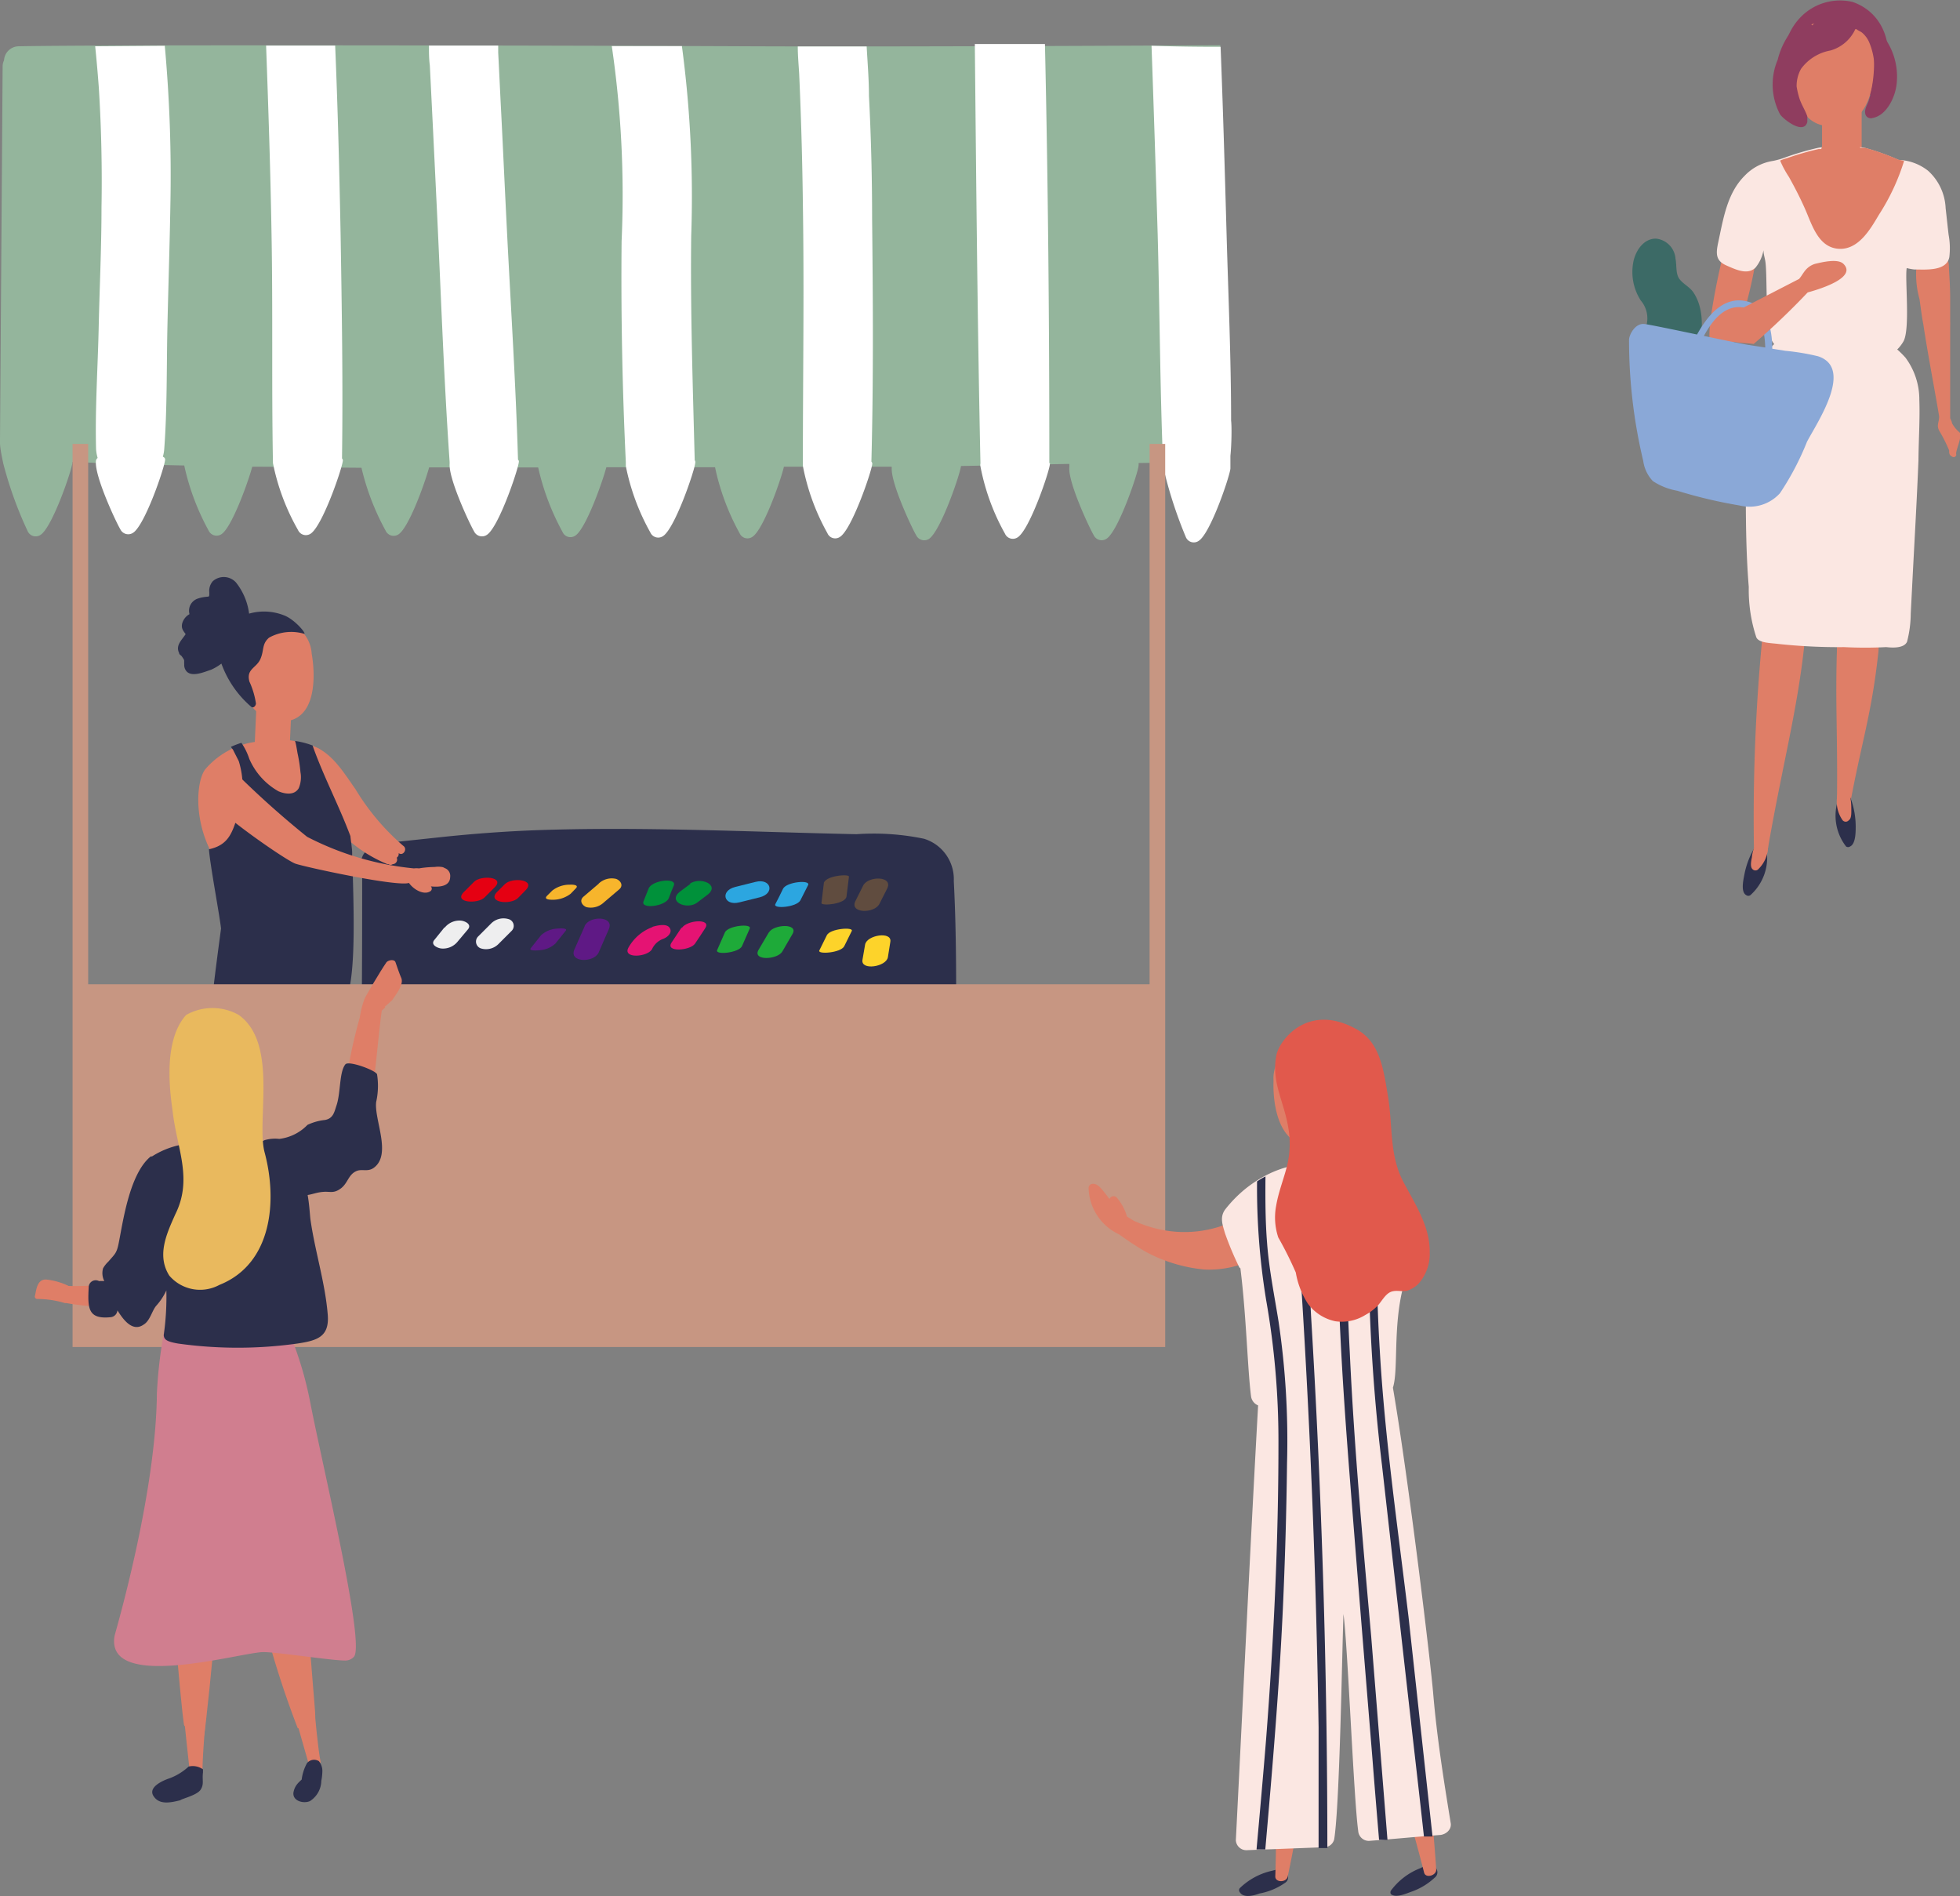 <svg xmlns="http://www.w3.org/2000/svg" viewBox="0 0 111.81 108.16"><rect x="0" y="0" width="111.81" height="108.16" fill="#808080" stroke="none"/><defs><style>.cls-1{fill:#3c6a66;}.cls-2{fill:#df7e67;}.cls-3{fill:#2c2f4b;}.cls-4{fill:#8f3d5f;}.cls-5{fill:#fbe7e2;}.cls-6{fill:#8aa8d7;}.cls-7{fill:#94b59c;}.cls-8{fill:#fff;}.cls-9{fill:#c79682;}.cls-10{fill:#d07e8f;}.cls-11{fill:#e9b95e;}.cls-12{fill:#e50012;}.cls-13{fill:#f7b52c;}.cls-14{fill:#00913a;}.cls-15{fill:#2ca6e0;}.cls-16{fill:#604c3f;}.cls-17{fill:#eeeeef;}.cls-18{fill:#5f1985;}.cls-19{fill:#e51373;}.cls-20{fill:#1eaa39;}.cls-21{fill:#fdd32a;}.cls-22{fill:#e1594c;}</style></defs><g id="レイヤー_2" data-name="レイヤー 2"><g id="レイヤー_1-2" data-name="レイヤー 1"><path class="cls-1" d="M96.61,16.69c-.22-.33-.57-.47-.8-.77s-.15-.77-.23-1.17a1.24,1.24,0,0,0-1.12-1.14c-.69,0-1.13.66-1.27,1.26a3,3,0,0,0,.41,2.27,1.57,1.57,0,0,1,.32,1.43,3,3,0,0,0-.13,1.07A2.81,2.81,0,0,0,95,21.42a.49.49,0,0,0,.53,0,.62.62,0,0,0,.27,0,.39.39,0,0,0,.62-.14C97,20,97.47,18,96.61,16.69Z"/><path class="cls-2" d="M100.33,11.64c-.4-.41-.75.22-.93.66-.14-.21-.41-.27-.48,0a38.73,38.73,0,0,0-1.33,5.82c-.06.52-.21,1.68.22,2.05s1-.37,1.15-.79a24.44,24.44,0,0,0,1.35-5.56C100.4,13.33,100.77,12.08,100.33,11.64Z"/><path class="cls-2" d="M111.77,24.65a1.75,1.75,0,0,1-.42-.52c0-.09-.07-.19-.1-.28,0-1.75,0-3.49,0-5.24v0a2.62,2.62,0,0,0,0-.28c0-.44,0-.88,0-1.31v0c0-.65-.05-1.29-.08-1.94a.47.47,0,0,0-.06-.21s0,0,0,0c-.09-.44-.74-.31-.76.11V15a.38.38,0,0,0-.29.2.36.36,0,0,0-.17-.28h0a.39.39,0,0,0-.56.23,5.21,5.21,0,0,0,.17,1.91c.07.48.13,1,.22,1.45.25,1.68.69,3.95.9,5.24,0,.35-.16.49,0,.81a8.53,8.53,0,0,1,.57,1.13c0,.16,0,.27.18.36a.15.15,0,0,0,.23-.12C111.51,25.77,112,24.84,111.77,24.65Z"/><path class="cls-2" d="M107.2,32.33a8.23,8.23,0,0,0-2.41-.27c-.07.78,0,4.24,0,5-.1,3.12.05,4.82,0,8.81,0,.39.68.37.75,0,.61-3.37,1.24-5.16,1.61-8.65C107.23,36.51,107.14,33.08,107.2,32.33Z"/><path class="cls-3" d="M104.86,45.61a.19.19,0,0,1,.33,0v0c-.07-.23.29-.3.38-.08a4.67,4.67,0,0,1,.29,1.61c0,.32,0,1-.32,1.14a.2.2,0,0,1-.23,0A2.87,2.87,0,0,1,104.86,45.61Z"/><path class="cls-2" d="M105.61,46.15c0-.15,0-1.06-.32-.94a.22.22,0,0,0-.1.09.17.17,0,0,0-.14.09c0-.11-.22-.14-.24,0a1.84,1.84,0,0,0,.3,1.39.23.23,0,0,0,.36,0C105.63,46.68,105.61,46.35,105.61,46.15Z"/><path class="cls-2" d="M100.53,36.41s.72-3.42,1.23-3.4c.68,0,1.2,3.47,1.19,3.58-.41,4-1.34,7.3-2.16,12.18-.06.38-.73.23-.73-.14A107,107,0,0,1,100.53,36.41Z"/><path class="cls-3" d="M100.78,48.5a.19.19,0,0,0-.33,0v0c.11-.21-.23-.35-.36-.15a4.74,4.74,0,0,0-.58,1.53c-.06.32-.22,1,.11,1.18a.2.2,0,0,0,.23,0A2.87,2.87,0,0,0,100.78,48.5Z"/><path class="cls-2" d="M99.94,48.89c0-.15.17-1,.49-.86a.19.19,0,0,1,.08.11.15.15,0,0,1,.12.11c.06-.1.24-.09.23,0a1.83,1.83,0,0,1-.54,1.31.23.23,0,0,1-.36,0C99.83,49.42,99.9,49.09,99.94,48.89Z"/><path class="cls-4" d="M105.68.11a3.13,3.13,0,0,0-3,.91,3.39,3.39,0,0,0-.76,3.36.26.26,0,0,0,.5-.11,4.89,4.89,0,0,1-.11-1.08.28.28,0,0,0,.31-.16c.09-.2.19-.4.29-.59-.09.28.3.53.45.24,0-.1.11-.2.16-.31a.26.26,0,0,0,.44,0h0a.25.25,0,0,0,.43,0l.08-.15a.25.25,0,0,0,.38-.06c0-.05.07-.11.11-.17V2a.28.28,0,0,0,.32.27l0,0a.31.31,0,0,0,.2.13,3.75,3.75,0,0,0,.26.56.23.23,0,0,0,.21.14c.08.24.17.47.27.7a.22.22,0,0,0,.24.14c0,.1,0,.2,0,.3s0,0,0,0,0,.06,0,.09a.23.23,0,0,0,.26.26l-.12.18a.28.28,0,0,0-.26.44l.09.13a.27.27,0,0,0,.37,0C108.31,3.77,107.93.88,105.68.11Z"/><path class="cls-2" d="M105,9a2.65,2.65,0,0,1-1.06-.16V5h2.26V8.71A4.09,4.09,0,0,1,105,9Z"/><path class="cls-2" d="M102.2,3.4a2.07,2.07,0,0,1,1.1-2,3.44,3.44,0,0,1,2.63.22,1.91,1.91,0,0,1,.85.86c.28,0,.13.16.14.46,0,1.45,0,3.92-2.13,4.22C102.46,7.52,102.16,4.71,102.2,3.4Z"/><path class="cls-5" d="M109.49,22.8a4,4,0,0,0-.79-2.4,5.51,5.51,0,0,0-5.13-1.75.44.44,0,0,0-.24.1c-4,.26-3.74,5.6-3.74,8.49,0,2.08,0,4.16.17,6.24a8.65,8.65,0,0,0,.43,2.87c.15.33.8.32,1.27.38a32.15,32.15,0,0,0,3.74.18,23.82,23.82,0,0,0,2.39,0c.09,0,1,.15,1.2-.31A6.59,6.59,0,0,0,109,35l.09-1.75c.12-2.35.26-4.7.35-7C109.45,25.07,109.53,23.93,109.49,22.8Z"/><path class="cls-5" d="M111.16,13.39c-.06-.51-.11-1-.17-1.52a3.05,3.05,0,0,0-1-2.13,2.89,2.89,0,0,0-1.69-.62,13.93,13.93,0,0,0-1.93-.69,8.21,8.21,0,0,0-2.65,0,16.07,16.07,0,0,0-1.83.53,4.47,4.47,0,0,1-.76.22,2.82,2.82,0,0,0-1.61.85c-1,1-1.21,2.44-1.51,3.83-.12.58-.15,1,.45,1.27s1.24.56,1.68.14a2.17,2.17,0,0,0,.46-1c0,.23.08.45.11.67.11.76,0,3.72.3,4.36.68,1.4,2.37,1.16,3.79,1.19a.5.5,0,0,0,.31-.09c1.3.22,2.73.34,3.47-.92.4-.69.08-3.58.19-4.19a3,3,0,0,0,.43.08c.63,0,1.84.12,2-.7A4.21,4.21,0,0,0,111.16,13.39Z"/><path class="cls-2" d="M108.33,9.12a13.93,13.93,0,0,0-1.93-.69l-.29,0a.31.31,0,0,0-.27-.32,3.62,3.62,0,0,0-1.67.08.37.37,0,0,0-.27.31l-.15,0a16.07,16.07,0,0,0-1.83.53,2,2,0,0,0-.37.13,5.61,5.61,0,0,0,.5.93c.34.61.66,1.23.94,1.87.38.87.74,2.15,1.89,2.23s1.84-1.16,2.31-1.95a12.38,12.38,0,0,0,1.43-3.06A1.43,1.43,0,0,0,108.33,9.12Z"/><path class="cls-4" d="M107.19,1.77c-.13-.11-.36,0-.33.15a.27.27,0,0,0-.12.09,1.3,1.3,0,0,0-.1-.15,3.59,3.59,0,0,0-.62-.51.16.16,0,0,0-.16-.14.19.19,0,0,0-.37-.11,3.47,3.47,0,0,0-.46.13.19.19,0,0,0-.25-.28l-.13.06a.18.18,0,0,0-.22,0l-.38.21L104,1.13a.2.2,0,0,0-.3,0c-.11.1-.21.21-.32.32a.19.19,0,0,0-.33,0h0c-.36.37-1.19,1.23-1,1.8v0a.22.22,0,0,0-.16-.09,3.88,3.88,0,0,1,1.3-1.86c.2-.15,0-.48-.19-.33a4.39,4.39,0,0,0-1.59,2.44,3.62,3.62,0,0,0,.14,3.12c.23.31,1.35,1.17,1.55.43,0-.13,0-.2,0-.32-.12-.36-.35-.69-.46-1.06a4.72,4.72,0,0,1-.15-.65,2,2,0,0,1,.25-1,2.66,2.66,0,0,1,1.68-1.05,2.23,2.23,0,0,0,1.42-1.22l.06,0c.07.07.23.13.32.2a1.49,1.49,0,0,1,.4.53,3.85,3.85,0,0,1,.25,2.2,7.52,7.52,0,0,1-.27,1.16c-.07.2-.24.48-.2.69a.32.32,0,0,0,.42.29c.81-.14,1.29-1.2,1.37-1.9A3.8,3.8,0,0,0,107.19,1.77Z"/><path class="cls-6" d="M103.71,20.32a12.89,12.89,0,0,0-1.86-.31l-.75-.12c0-1.15-.3-2.43-1.44-2.7-1.34-.33-2.26.82-2.85,1.89-1.34-.28-2.69-.56-3-.6-.55-.06-.89.65-.88.92a29.63,29.63,0,0,0,.81,6.89,2.07,2.07,0,0,0,.55,1.15,3.65,3.65,0,0,0,1.39.55,27.31,27.31,0,0,0,3.55.84,2.34,2.34,0,0,0,2.31-.7,15.73,15.73,0,0,0,1.54-2.93C103.61,24.17,105.8,21,103.71,20.32Zm-4-.65c-.33-.06-1.38-.27-2.51-.51.49-.9,1.24-1.86,2.35-1.6.89.21,1.12,1.28,1.15,2.26Z"/><path class="cls-2" d="M105.16,15.05c-.32-.32-1.24-.09-1.62,0a1.14,1.14,0,0,0-.51.32c-.15.16-.25.37-.4.54l-3.36,1.73a7.53,7.53,0,0,0-1.61,1.56,7.45,7.45,0,0,1,1.32.31c.35.06.71.06,1.06.11l0,0a42,42,0,0,0,3.08-2.94C104,16.44,105.92,15.8,105.16,15.05Z"/><path class="cls-7" d="M69.38,3.79a9.17,9.17,0,0,0,.24-1.21s-18,.1-26.85.06-36.67-.1-41.7,0a.85.85,0,0,0-.84.8.8.8,0,0,0-.08.36L0,25.11v.07H0v.07c0,.36.15,1,.19,1.2A22.11,22.11,0,0,0,1.58,30.3a.5.5,0,0,0,.73.21c.68-.43,1.82-3.78,1.83-4.17,0,0,0,0,0,0,1.73.09,3.89.16,6.37.21a13.75,13.75,0,0,0,1.39,3.71.5.5,0,0,0,.73.21c.58-.37,1.5-2.89,1.76-3.85,2,0,4.05.05,6.23.06A14.16,14.16,0,0,0,22,30.27a.5.5,0,0,0,.73.21c.58-.37,1.48-2.84,1.75-3.82H30.7a14.06,14.06,0,0,0,1.39,3.68.49.49,0,0,0,.73.21c.59-.38,1.53-3,1.77-3.9l6.2,0a13.59,13.59,0,0,0,1.4,3.76.49.49,0,0,0,.73.21c.62-.39,1.61-3.19,1.8-4l6.15,0a.11.11,0,0,0,0,.06c-.06.87,1.15,3.44,1.39,3.84a.51.51,0,0,0,.73.22c.67-.44,1.78-3.69,1.83-4.16L61,26.46a2,2,0,0,1,0,.22c-.06.86,1.15,3.44,1.39,3.84a.5.5,0,0,0,.73.21c.68-.43,1.81-3.78,1.83-4.17a.58.58,0,0,0,0-.15l4.92-.07C70.23,26.32,69.6,7.51,69.38,3.79Z"/><path class="cls-8" d="M5.43,2.64q.12,1.17.21,2.4.21,3.39.15,6.8c0,2.28-.11,4.55-.16,6.83s-.21,4.63-.15,6.93a2.27,2.27,0,0,0,.09.52.26.26,0,0,0-.1.21c-.06.87,1.15,3.45,1.39,3.85a.5.5,0,0,0,.73.21c.68-.43,1.82-3.78,1.83-4.18,0-.07-.05-.13-.13-.16a2.11,2.11,0,0,0,.08-.45c.17-2.29.13-4.63.18-6.93s.13-4.63.17-7A81.66,81.66,0,0,0,9.4,2.61Zm44.32,9.82q0-3.53-.18-7c0-.94-.08-1.87-.13-2.81l-3.93,0c0,.52.05,1.05.08,1.57.11,2.46.18,4.93.21,7.39.08,5,0,9.94,0,14.91v0s0,0,0,.05a12.71,12.71,0,0,0,1.4,3.84.48.48,0,0,0,.72.21c.68-.43,1.82-3.78,1.84-4.17a.17.17,0,0,0-.05-.12C49.83,21.72,49.8,17.08,49.75,12.46ZM70.23,24c0-3.57-.16-7.13-.26-10.7s-.2-7.09-.34-10.63l-.22,0q-1.86,0-3.72-.06.19,5.36.35,10.73c.12,4.38.13,8.77.31,13.14h0a3.28,3.28,0,0,0,.05.34,24.83,24.83,0,0,0,1.25,3.82.49.49,0,0,0,.73.21c.68-.43,1.79-3.74,1.81-4.13,0-.06,0-.27,0-.55h0V26C70.26,25.33,70.27,24.3,70.23,24ZM59.86,26.43c0-8-.07-15.95-.25-23.92l-4,0c.08,8,.15,15.92.32,23.88v.05a.34.34,0,0,0,0,.16,12.71,12.71,0,0,0,1.4,3.84.49.49,0,0,0,.72.21c.69-.43,1.82-3.78,1.84-4.17a.19.19,0,0,0,0-.08ZM19.43,13.35c-.07-3.59-.16-7.17-.31-10.75H15.18c.13,3.58.25,7.16.31,10.75.08,4.32,0,8.65.08,13v.06h0A12.68,12.68,0,0,0,17,30.23a.49.49,0,0,0,.72.21c.68-.44,1.82-3.78,1.84-4.18a.16.16,0,0,0-.05-.11C19.57,21.89,19.5,17.61,19.43,13.35ZM29.55,26.22c-.13-4.42-.42-8.84-.64-13.25-.11-2.19-.21-4.38-.32-6.57-.06-1.13-.11-2.27-.17-3.4,0-.13,0-.26,0-.4H24.47c0,.38,0,.75.05,1.13q.19,3.77.37,7.54c.25,5,.41,10.06.76,15.08,0,0,0,.07,0,.11h0c-.06.86,1.15,3.44,1.39,3.84a.5.5,0,0,0,.73.21c.68-.43,1.81-3.78,1.83-4.18A.12.12,0,0,0,29.55,26.22Zm10.08,0c-.11-4.25-.25-8.49-.2-12.75A64.71,64.71,0,0,0,38.9,2.63h-4a58.48,58.48,0,0,1,.56,11.12q-.06,6.3.24,12.6l0,.23a12.84,12.84,0,0,0,1.4,3.79.49.49,0,0,0,.72.21c.68-.43,1.82-3.78,1.84-4.18A.18.18,0,0,0,39.63,26.25Z"/><path class="cls-3" d="M54.41,50.25a2.41,2.41,0,0,0-1.7-2.41,14.14,14.14,0,0,0-3.85-.26c-6.14-.13-12.33-.45-18.48-.22-1.72.07-3.44.2-5.15.38L22.8,48a4.47,4.47,0,0,0-1.5.37.77.77,0,0,0-.64.52.61.61,0,0,0,0,.54c0,3.4,0,6.79-.05,10.19,0,.87,1.21,1,1.6.39a1.07,1.07,0,0,0,1.38.54l0,0a1,1,0,0,0,.8-.33,1,1,0,0,0,1.16.09A1,1,0,0,0,27.15,60l.07-.18v0c0,.93,1.39,1,1.69.21L29,59.8a1.15,1.15,0,0,0,.38.57A.91.91,0,0,0,30.85,60l.12-.39a.88.88,0,0,0,1.61-.08l0-.13c0,.15,0,.3,0,.45a.88.88,0,0,0,1.57.43.88.88,0,0,0,.63-.08,2.46,2.46,0,0,0,.32-.19.89.89,0,0,0,1.65,0v0h0a1,1,0,0,0,.7.09,1.57,1.57,0,0,0,.29.16,1.59,1.59,0,0,0,.33.09.85.85,0,0,0,1.49.08c.11-.2.21-.4.31-.6a1.06,1.06,0,0,0,.7,0v.12c0,1,1.35,1,1.69.21v0a.87.87,0,0,0,1.69.3c0-.1.07-.2.11-.3A.87.87,0,0,0,45.67,60a.94.94,0,0,0,1.63-.16c.11-.31.23-.63.34-.95,0,.53-.09,1.06-.12,1.6,0,.9,1.46,1.08,1.7.21l.11-.38a.92.92,0,0,0,1.09-.3l.07.06a.76.76,0,0,0,.23.24l.11.13a.63.63,0,0,0,.21.28.91.91,0,0,0,1.57-.2A12,12,0,0,0,53,59.36c.44.48,1.53.31,1.54-.5C54.55,56,54.56,53.12,54.41,50.25Z"/><path class="cls-2" d="M23,48.24A13.36,13.36,0,0,1,20.27,45c-.64-.9-1.34-2.09-2.44-2.45a.24.24,0,0,0-.13.47,3.68,3.68,0,0,1,1.58,1.45h0a.24.24,0,0,0-.25.29c-.21-.13-.52.07-.36.31l.24.35a.25.25,0,0,0-.34.12.41.41,0,0,0-.05-.09c-.15-.28-.57,0-.42.24a8,8,0,0,0,4,3.6h0l.06,0a.2.2,0,0,0,.24,0,.26.26,0,0,0,.23-.37.25.25,0,0,0,.11-.26l0,0C23,48.85,23.27,48.42,23,48.24Z"/><path class="cls-2" d="M11.7,43.89a4.58,4.58,0,0,1,3.79-1.61.72.72,0,0,1,.4-.1,5.66,5.66,0,0,1,2.3.52c1.52,1,1.65,3.56,1.9,6,.07.75-.81,1.63-.78,2.49.1,3.13.86,6.48.63,6.55-.87.25-7.64.39-7.7-.55s3.38-2.63,0-8.24C11,46.89,11.2,44.56,11.7,43.89Z"/><path class="cls-3" d="M20.09,48.69c0-.33-.07-.66-.1-1-.65-1.74-1.54-3.41-2.16-5.17a4.8,4.8,0,0,0-1-.26l0,0h0l0,0c.07.19.13.67.16.78a8.48,8.48,0,0,1,.15,1,1.6,1.6,0,0,1-.1.92c-.25.42-.79.33-1.16.17a3.91,3.91,0,0,1-1.66-1.85,3.51,3.51,0,0,0-.45-.91h0a4.92,4.92,0,0,0-.6.23l.12.16.33.65a4.9,4.9,0,0,1,0,2.91c-.35,1.13-.54,1.87-1.7,2.12.06.87.59,3.66.69,4.52,0,0-.52,3.82-.5,4.14a.3.3,0,0,0,.15.21l.12-.25a2.5,2.5,0,0,1-.07.26v0a2.51,2.51,0,0,0,.56.2.16.16,0,0,0,0-.07.26.26,0,0,0,.29-.14c.06-.15.12-.3.19-.44l-.2.48a.23.23,0,0,0,0,.24,16.34,16.34,0,0,0,1.64.17c.07-.16.15-.32.22-.47a.37.37,0,0,0,.13.15l-.11.33,1.05,0,0,0,.06-.18h0a.29.29,0,0,0,.19.17.64.64,0,0,0,.64-.23.29.29,0,0,0,.44.14.29.29,0,0,0,.3-.15l.07-.15a.3.3,0,0,0,.12.15.33.33,0,0,0,.42.08l.1.17.89-.07.15-.33a.33.33,0,0,0,.27-.3l0-.4a.31.31,0,0,0,.13,0C20.3,55.08,20.18,51.73,20.09,48.69Z"/><path class="cls-2" d="M17.78,37.28a2,2,0,0,0-1.2-1.71,2.76,2.76,0,0,0-2.25.51,1.82,1.82,0,0,0-.62.91.43.43,0,0,0-.47.46c.16,1.35.95,3.67,2.8,3.7C18.09,41.18,18,38.51,17.78,37.28Z"/><path class="cls-3" d="M16.28,35.13A3.1,3.1,0,0,0,14.21,35a3.58,3.58,0,0,0-.75-1.78.94.94,0,0,0-1.32-.07.83.83,0,0,0-.2.64c0,.3,0,.22-.26.26a2,2,0,0,0-.42.1.73.73,0,0,0-.45.88.87.87,0,0,0-.42.54c-.06.29.07.41.2.6-.22.34-.59.64-.37,1.08,0,.09.11.12.16.2.18.26.11.18.13.45a.54.54,0,0,0,.16.42c.33.3,1,0,1.37-.12a2.87,2.87,0,0,0,.59-.35,5.86,5.86,0,0,0,1.71,2.47c.12.09.26-.07.26-.2a4.65,4.65,0,0,0-.37-1.24c-.2-.72.39-.77.62-1.28s.07-.86.5-1.23a2.6,2.6,0,0,1,2-.22C17.5,36.17,16.88,35.4,16.28,35.13Z"/><path class="cls-2" d="M15.43,43.07a2.55,2.55,0,0,1-.92-.17L14.64,40l2,.08-.13,2.87A3.39,3.39,0,0,1,15.43,43.07Z"/><path class="cls-2" d="M25.36,49.51a.34.34,0,0,0-.16-.06,1.33,1.33,0,0,0-.4,0,6,6,0,0,0-.9.08,1.36,1.36,0,0,0-.29,0h0a16.74,16.74,0,0,1-6.09-1.8,52.45,52.45,0,0,1-4-3.57,1.32,1.32,0,0,0-1-.42c-1,.09-1,.85-.74,1.65.42.83,4.5,3.67,5.07,3.87s5.8,1.33,6.48,1.1c.26.38.87.73,1.24.46a.18.18,0,0,0,0-.27s0,0-.05,0c.57.07,1.15,0,1.16-.53A.47.47,0,0,0,25.36,49.51Z"/><polygon class="cls-9" points="65.58 25.32 65.58 56.14 5.03 56.14 5.03 25.32 4.14 25.32 4.14 76.83 4.18 76.83 4.18 76.83 65.58 76.83 65.58 76.83 66.47 76.83 66.47 25.32 65.58 25.32"/><path class="cls-2" d="M12.22,91.54a13.78,13.78,0,0,0,0-3.16.21.21,0,0,0-.2-.18c-.13-.15-.41-.16-.45.08l-.06.41a.25.25,0,0,0-.46.07l0,.17s0-.07,0-.11a.27.27,0,0,0-.53,0V89c-.1,0-.49.09-.54.2-.41.93.9,12.32.9,12.32s.67-.26.67-.37C11.53,99.28,12.27,92.92,12.22,91.54Z"/><path class="cls-2" d="M16.41,96.41c.7,2.46,1.31,4.58,1.31,4.58s.59-.4.57-.5c-.15-.74-.29-2.29-.44-3.95C17.65,94.44,15.5,93.21,16.41,96.41Z"/><path class="cls-3" d="M11.43,102.1c.23-.33.09-.56.15-1,0-.11,0-.16,0-.18a1,1,0,0,0-.82-.16,3.31,3.31,0,0,1-1.09.67c-.31.1-1.24.48-.92,1s.94.4,1.54.25C10.32,102.61,11.2,102.41,11.43,102.1Z"/><path class="cls-2" d="M17.47,88.55c0,4.39.57,9.11.51,9.47s-.89.63-1,.54a53.67,53.67,0,0,1-2.68-9.43C13.62,84.9,17.44,84.81,17.47,88.55Z"/><path class="cls-2" d="M9.18,78.41c0-.47,3.81.93,3.86,1.73.22,3.62-1.25,18.2-1.4,18.86-.06.29-1-.42-1.13-.58S8.92,81.58,9.18,78.41Z"/><path class="cls-2" d="M13.46,62.79v-.08a.23.23,0,0,0-.08-.21.27.27,0,0,0-.46-.17.35.35,0,0,0-.18,0,.24.24,0,0,0-.16-.15.29.29,0,0,0-.55,0h-.11a.25.25,0,0,0-.28.07c-.09,0-.32-.21-.32-.08,0,.32.12,3.63.12,3.64,0,.24,0-.65.21-.52v.06a.29.29,0,0,0,.57,0v-.1a.36.36,0,0,0,.17-.07.34.34,0,0,0,.46,0l.05,0c.08.29.53.18.55-.11A17.35,17.35,0,0,0,13.46,62.79Z"/><path class="cls-10" d="M15.89,73.84c.59,2.49,1.25,3.28,1.82,6.21.71,3.66,3.16,13.81,2.47,14.46a.68.68,0,0,1-.55.2c-.71,0-3.83-.48-4.6-.48-1.24,0-9,2.29-8.5-.9,0-.07,2.37-8,2.42-13.86a26.16,26.16,0,0,1,.91-5.68C9.94,73.42,15.78,73.38,15.89,73.84Z"/><path class="cls-2" d="M2,73.89c.08-.4.14-.92.63-.91a3.86,3.86,0,0,1,1.29.37,20.08,20.08,0,0,0,2.9-.16A9,9,0,0,1,7,72.06c.36-1.64-.36,1.89-.86,2.33-.29.27-2,0-2.38-.07a.09.09,0,0,1-.07,0,5.52,5.52,0,0,0-1.57-.23A.14.14,0,0,1,2,73.89Z"/><path class="cls-3" d="M17.21,101.5l0,0a.05.05,0,0,1,0,0,2.6,2.6,0,0,1,.3-.93.52.52,0,0,1,.68-.12.88.88,0,0,1,.2.53,3,3,0,0,1-.06.59,1.4,1.4,0,0,1-.65,1.16c-.36.16-1,0-.94-.49C16.81,101.86,17,101.7,17.21,101.5Z"/><path class="cls-2" d="M21.74,57.61s.6-.53.63-.56c.2-.31.72-.92.5-1.32-.05-.1-.25-.67-.31-.85s-.39-.13-.51,0c-.35.5-1.23,2-1.26,2.1C19.9,59.46,21.57,59,21.74,57.61Z"/><path class="cls-2" d="M15.36,65.61a4,4,0,0,0,.8,2.3C18,67,20.1,66.34,20.78,65c.39-.81.79-6,1-7.36l.2-.18c-.09-.11-.64-.39-.77-.5a.61.61,0,0,0-.27-.12l-.11.2a27.61,27.61,0,0,0-1.32,7Z"/><path class="cls-3" d="M5.06,73.41a.4.4,0,0,1,.59-.34,1.73,1.73,0,0,1,.3,0,1,1,0,0,1-.07-.73,1.63,1.63,0,0,1,.3-.38c.36-.42.47-.47.58-1,.24-1.15.6-4,1.84-5l.07,0,0,0a4.79,4.79,0,0,1,2-.72,3.7,3.7,0,0,0,.36-.09c.12,0,.07-.52.08-.76a.27.27,0,0,1,.26-.27,12.09,12.09,0,0,1,1.9,0c.17,0,.24.15.25.33,0,.34,0,.63.25.65a1.46,1.46,0,0,1,.22,0,5.66,5.66,0,0,1,.81.14.81.81,0,0,1,.3-.21,2.11,2.11,0,0,1,.83-.07,2.67,2.67,0,0,0,1.61-.8,3.08,3.08,0,0,1,1-.28c.48-.09.53-.46.66-.84.24-.73.15-1.89.5-2.33.18-.24,1.76.35,1.81.57a4.21,4.21,0,0,1-.05,1.57c-.13,1,.91,3-.14,3.76-.33.24-.65.06-.95.17-.5.19-.51.69-.92,1s-.61.17-1,.2-.58.13-.9.18c.09.51.12,1,.15,1.32.25,1.84.86,3.7,1,5.55.08,1.21-.59,1.43-1.72,1.6a24.49,24.49,0,0,1-6.84,0c-.61-.11-.78-.21-.8-.48a15.4,15.4,0,0,0,.15-2.55,3.43,3.43,0,0,1-.59.89c-.24.3-.35.86-.72,1.07C7.54,76,7,75.22,6.7,74.74a.43.43,0,0,1-.4.39C5,75.26,5,74.59,5.06,73.41Z"/><path class="cls-11" d="M10,69.26c1-2,.11-3.72-.14-5.78-.07-.63-.69-4,.76-5.59a3.05,3.05,0,0,1,3,0c2.26,1.62,1,6,1.47,7.82.74,2.74.46,6.37-2.58,7.58a2.31,2.31,0,0,1-2.85-.53C8.92,71.6,9.52,70.34,10,69.26Z"/><path class="cls-12" d="M27.05,50.29l-.59.59c-.61.61.79.7,1.18.31l.58-.58c.61-.61-.79-.7-1.17-.32Z"/><path class="cls-12" d="M28.8,50.43l-.44.44c-.61.62.78.76,1.19.35l.43-.44c.62-.62-.77-.76-1.18-.35Z"/><path class="cls-13" d="M31.5,50.8l-.29.29c-.23.23.2.23.34.23a1.67,1.67,0,0,0,1-.34l.29-.3c.23-.22-.21-.23-.34-.22a1.6,1.6,0,0,0-1,.34Z"/><path class="cls-13" d="M34.16,50.4l-.87.74c-.26.22-.09.5.16.6a1.09,1.09,0,0,0,1-.27l.87-.74c.26-.22.09-.5-.17-.6a1.08,1.08,0,0,0-1,.27Z"/><path class="cls-14" d="M37,50.68c-.1.24-.19.48-.29.73-.18.46,1.25.29,1.44-.18.09-.25.19-.49.29-.73.18-.46-1.25-.3-1.44.18Z"/><path class="cls-14" d="M39.39,50.41l-.58.43c-.78.59.38,1.07.95.65l.58-.44c.78-.58-.39-1.07-1-.64Z"/><path class="cls-15" d="M43.1,50.3l-1.16.29c-.88.22-.65,1.1.23.88l1.17-.29c.88-.22.65-1.1-.24-.88Z"/><path class="cls-15" d="M44.67,50.69c-.14.3-.29.59-.44.88s1.22.18,1.43-.22l.44-.87c.15-.31-1.22-.19-1.43.21Z"/><path class="cls-16" d="M47,50.35l-.14,1.16c0,.18,1.38.06,1.43-.38L48.43,50c0-.17-1.38-.05-1.44.39Z"/><path class="cls-16" d="M49.24,50.51l-.44.88c-.36.72,1.09.73,1.37.16l.44-.87c.36-.73-1.09-.73-1.37-.17Z"/><path class="cls-17" d="M25.36,52.89l-.59.73c-.22.28.2.46.41.48a1.07,1.07,0,0,0,.94-.41L26.7,53c.23-.29-.19-.47-.4-.49a1.08,1.08,0,0,0-.94.41Z"/><path class="cls-17" d="M28,52.69l-.73.73a.41.41,0,0,0,.18.68,1,1,0,0,0,1-.27l.73-.73a.4.4,0,0,0-.18-.68,1,1,0,0,0-1,.27Z"/><path class="cls-18" d="M30.86,53.35l-.58.73c-.16.19.53.12.56.11a1.41,1.41,0,0,0,.85-.38l.58-.72c.16-.2-.53-.12-.56-.12a1.47,1.47,0,0,0-.85.38Z"/><path class="cls-18" d="M33.35,52.84l-.58,1.31c-.34.76,1.11.78,1.38.18L34.73,53c.34-.76-1.11-.79-1.38-.18Z"/><path class="cls-19" d="M37.24,52.87a2.61,2.61,0,0,0-1.39,1.18c-.35.64,1.09.55,1.35.08a1.12,1.12,0,0,1,.63-.58c.25-.09.55-.36.37-.63s-.73-.13-1-.05Z"/><path class="cls-19" d="M38.89,52.89l-.58.87c-.38.57,1.06.47,1.34.06s.39-.59.58-.88c.38-.57-1.06-.47-1.34,0Z"/><path class="cls-20" d="M41.35,53.19l-.44,1c-.13.3,1.25.16,1.42-.23l.44-1c.13-.3-1.25-.17-1.42.23Z"/><path class="cls-20" d="M43.86,53.18l-.59,1c-.36.64,1.09.56,1.36.09l.58-1c.36-.63-1.09-.55-1.35-.08Z"/><path class="cls-21" d="M47.17,53.34l-.43.87c-.12.24,1.23.14,1.42-.24l.43-.87c.12-.24-1.23-.14-1.42.24Z"/><path class="cls-21" d="M49.35,53.88l-.15.87c-.1.62,1.35.4,1.45-.15l.14-.88c.11-.62-1.35-.39-1.44.16Z"/><path class="cls-3" d="M80.51,107.9a3.76,3.76,0,0,0,1.33-.8.38.38,0,0,0,.07-.55c-.26-.3-.55-.18-.87,0a3.79,3.79,0,0,0-1.69,1.28.19.19,0,0,0,0,.21C79.64,108.27,80.22,108,80.51,107.9Z"/><path class="cls-3" d="M71.85,108a3.68,3.68,0,0,0,1.43-.59.39.39,0,0,0,.15-.54c-.22-.33-.52-.26-.85-.17a3.83,3.83,0,0,0-1.86,1,.18.18,0,0,0,0,.22C70.94,108.29,71.55,108.11,71.85,108Z"/><path class="cls-2" d="M74.34,66.88Z"/><path class="cls-2" d="M74.34,66.88a1,1,0,0,1-.26.33c-.07,0-.53-.18-.59-.11-2.18,2.86-5.56,4-8.81,2.53l-.39-.24a2.84,2.84,0,0,0-.58-1.08.25.25,0,0,0-.42.08h0c-.11-.15-.22-.3-.34-.44s-.37-.52-.71-.41a.25.25,0,0,0-.14.2,3,3,0,0,0,1.75,2.67,16.22,16.22,0,0,0,1.53,1,8.81,8.81,0,0,0,3.32,1,5.68,5.68,0,0,0,3.37-.91,5.5,5.5,0,0,0,2.51-2.79.37.37,0,0,0,0-.18.41.41,0,0,0-.22-.55l.06-.06a.36.36,0,0,0-.25-.58l.09-.27A1,1,0,0,1,74.34,66.88Z"/><path class="cls-2" d="M75.2,95.55a7.73,7.73,0,0,0-2.29-.28c-.34,3.86,0,7.06-.16,11.76,0,.36.64.35.71,0A103.55,103.55,0,0,0,75.2,95.55Z"/><path class="cls-2" d="M80.52,95.09a7.64,7.64,0,0,0-2.28.35c.7,3.8,1.84,6.81,3,11.37.09.35.72.16.69-.19A106.27,106.27,0,0,0,80.52,95.09Z"/><path class="cls-2" d="M72.65,61.64a2,2,0,0,1,1.07-1.91,3.45,3.45,0,0,1,2.6.21,2,2,0,0,1,.84.84c.28,0,.59.1.59.4,0,1.4-.49,3.86-2.56,4.15C72.9,65.66,72.6,62.92,72.65,61.64Z"/><path class="cls-5" d="M82.76,104c-.4-2.45-.79-4.91-1-7.38-.14-1.74-1.4-12.22-2.3-17.47.32-1,0-3.4.57-5.69.46-1.74.74-4.56.15-5.5-.89-1.44-3.5,0-4.45-1.34-.13-.19-2.21-.73-4.6,1.12A7.28,7.28,0,0,0,69.88,69c-.31.44-.13.88,0,1.34a17.88,17.88,0,0,0,.8,1.91.18.18,0,0,0,.08.09c.34,2.7.41,5.83.61,7.32a.65.65,0,0,0,.4.5c-.46,8.27-.85,16.54-1.27,24.8a.6.6,0,0,0,.61.57l4.45-.17a.59.59,0,0,0,.55-.45c.32-2,.45-10.8.53-12.85.25,1.88.58,10.49.84,12.37a.61.61,0,0,0,.61.57c1.68-.13,2.4-.21,4.08-.34C82.47,104.63,82.81,104.37,82.76,104Z"/><path class="cls-3" d="M72.28,70.87c-.1-1.25-.1-2.51-.09-3.77-.16.08-.32.18-.48.28a39.63,39.63,0,0,0,.52,6.78,46.27,46.27,0,0,1,.7,8.23c0,5.59-.27,11.18-.7,16.76-.17,2.11-.36,4.23-.55,6.34h.5c.4-4.56.79-9.12,1-13.69q.19-4.17.24-8.34a46.23,46.23,0,0,0-.48-8.06C72.7,73.89,72.39,72.39,72.28,70.87ZM77,77.15c-.16-3.06-.25-6.11-.21-9.17a.24.24,0,0,0-.48,0c-.09,5.39.26,10.78.68,16.16s.86,10.76,1.3,16.14c.12,1.55.25,3.11.38,4.66l.48,0-.93-11.61C77.74,87.91,77.25,82.54,77,77.15Zm3.35,15.07C79.74,87.14,79,82.06,78.71,77c-.18-2.94-.22-5.9-.13-8.85a.24.24,0,1,0-.48,0,106.39,106.39,0,0,0,.74,15.45L80.58,99c.22,1.92.44,3.83.65,5.75l.49,0ZM74.24,66.46a4.64,4.64,0,0,0-.48.07q1.21,15.94,1.46,32c0,2.29,0,4.59,0,6.88h.32l.18,0c0-10.13-.32-20.26-.93-30.37Q74.57,70.69,74.24,66.46Z"/><path class="cls-22" d="M80,67.3c-.74-1.51-.55-3.08-.81-4.69s-.46-3.13-1.76-3.88c-2.81-1.6-4.43.6-4.61,1.42-.32,1.51.4,2.61.66,4.1a5.33,5.33,0,0,1-.06,2.25c-.19.76-.49,1.49-.62,2.27a3.6,3.6,0,0,0,.12,1.81,21,21,0,0,1,1,2,4.72,4.72,0,0,0,.69,1.78,2.62,2.62,0,0,0,1.56,1A2.54,2.54,0,0,0,77.89,75a2.84,2.84,0,0,0,.73-.56c.21-.24.41-.62.71-.75s.64,0,.94-.07a1.63,1.63,0,0,0,.64-.39,2.56,2.56,0,0,0,.65-1.8C81.58,69.9,80.68,68.62,80,67.3Z"/></g></g></svg>